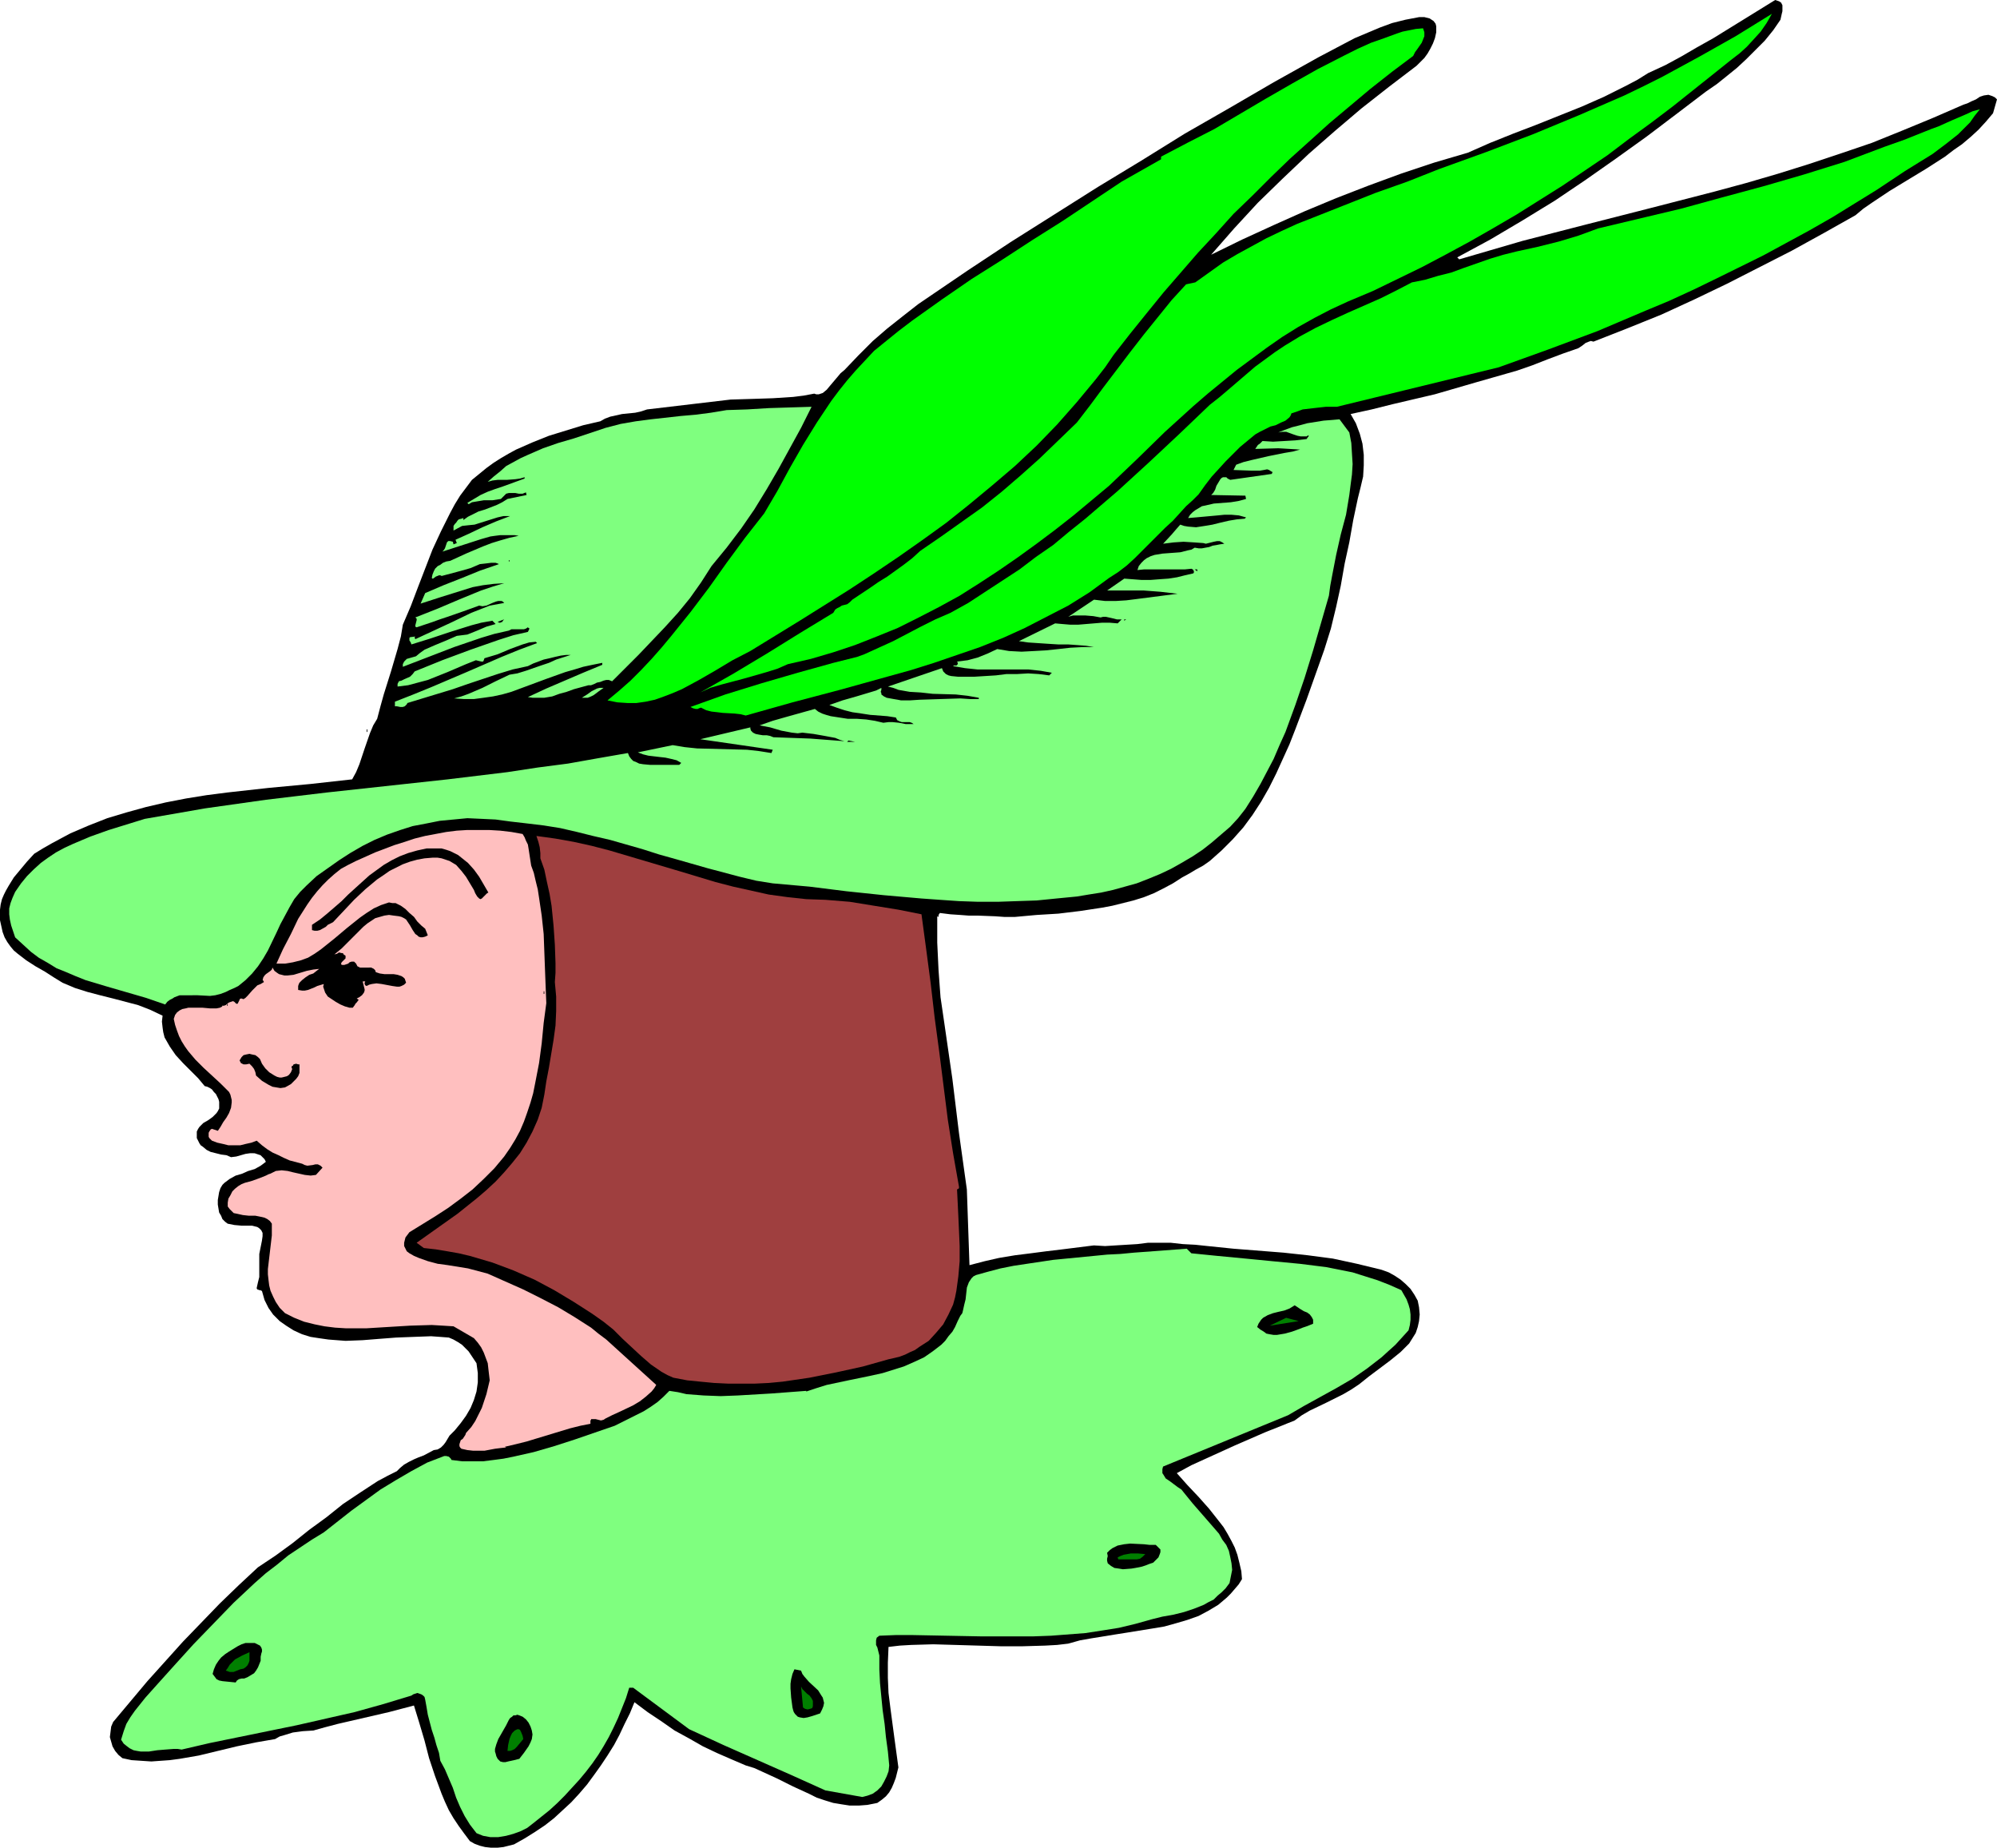 <?xml version="1.0" encoding="UTF-8" standalone="no"?>
<svg
   version="1.0"
   width="129.724mm"
   height="120mm"
   id="svg32"
   sodipodi:docname="Robin Hood 6.wmf"
   xmlns:inkscape="http://www.inkscape.org/namespaces/inkscape"
   xmlns:sodipodi="http://sodipodi.sourceforge.net/DTD/sodipodi-0.dtd"
   xmlns="http://www.w3.org/2000/svg"
   xmlns:svg="http://www.w3.org/2000/svg">
  <sodipodi:namedview
     id="namedview32"
     pagecolor="#ffffff"
     bordercolor="#000000"
     borderopacity="0.25"
     inkscape:showpageshadow="2"
     inkscape:pageopacity="0.0"
     inkscape:pagecheckerboard="0"
     inkscape:deskcolor="#d1d1d1"
     inkscape:document-units="mm" />
  <defs
     id="defs1">
    <pattern
       id="WMFhbasepattern"
       patternUnits="userSpaceOnUse"
       width="6"
       height="6"
       x="0"
       y="0" />
  </defs>
  <path
     style="fill:#000000;fill-opacity:1;fill-rule:evenodd;stroke:none"
     d="m 437.128,4.847 -1.778,2.585 -2.101,2.585 -2.262,2.262 -2.262,2.262 -2.262,2.1 -2.586,2.1 -2.424,1.939 -2.586,1.777 -7.434,5.655 -7.272,5.494 -7.434,5.332 -7.595,5.332 -7.434,5.009 -7.918,4.847 -7.918,4.686 -8.08,4.363 0.485,0.485 7.757,-2.262 7.757,-2.262 15.675,-4.039 15.837,-4.039 15.675,-4.039 7.757,-2.1 7.757,-2.262 7.757,-2.424 7.757,-2.585 7.595,-2.585 7.595,-3.07 7.434,-3.07 7.434,-3.232 0.97,-0.323 0.97,-0.485 1.131,-0.485 0.97,-0.646 0.97,-0.323 1.131,-0.162 0.485,0.162 0.485,0.162 0.646,0.323 0.485,0.485 -0.97,3.393 -1.778,2.1 -1.778,1.939 -1.939,1.777 -2.101,1.777 -2.101,1.454 -2.101,1.616 -4.525,2.908 -9.05,5.494 -4.363,2.908 -2.101,1.454 -1.939,1.616 -7.757,4.363 -7.918,4.363 -7.918,4.039 -7.918,4.039 -8.08,3.878 -8.08,3.716 -8.403,3.393 -8.242,3.232 -0.646,-0.162 -0.485,0.162 -0.808,0.323 -0.808,0.646 -0.97,0.646 -3.717,1.293 -3.878,1.454 -3.717,1.454 -3.717,1.293 -10.181,2.908 -10.019,2.908 -10.342,2.424 -5.171,1.293 -5.171,1.131 0.646,1.131 0.646,1.131 0.485,1.293 0.485,1.293 0.646,2.424 0.323,2.747 v 2.585 l -0.162,2.747 -0.646,2.747 -0.646,2.585 -1.131,5.332 -0.97,5.494 -1.131,5.17 -0.97,5.494 -1.131,5.17 -1.293,5.332 -1.616,5.17 -1.778,5.009 -2.586,7.271 -2.747,7.271 -1.454,3.716 -1.616,3.555 -1.616,3.555 -1.778,3.555 -1.939,3.393 -2.101,3.232 -2.262,3.07 -2.586,2.908 -2.747,2.747 -2.909,2.585 -1.616,1.131 -1.778,0.969 -1.616,0.969 -1.778,0.969 -2.262,1.454 -2.424,1.293 -2.262,1.131 -2.424,0.969 -2.586,0.808 -2.586,0.646 -2.586,0.646 -2.586,0.485 -5.333,0.808 -5.333,0.646 -5.333,0.323 -5.333,0.485 h -2.586 l -2.262,-0.162 -4.202,-0.162 h -2.262 l -2.101,-0.162 -2.424,-0.162 -2.586,-0.323 -0.323,0.485 v 0.162 0.323 l -0.323,-0.162 v 3.232 3.232 l 0.323,6.786 0.485,6.625 0.97,6.625 1.939,13.411 0.808,6.625 0.808,6.625 1.939,13.896 0.646,18.581 3.717,-0.969 3.555,-0.808 3.878,-0.646 3.878,-0.485 3.717,-0.485 4.04,-0.485 3.878,-0.485 3.878,-0.485 2.747,0.162 2.586,-0.162 5.333,-0.323 2.586,-0.323 h 2.747 2.909 l 2.909,0.323 3.07,0.162 3.07,0.323 6.302,0.646 12.282,0.969 5.979,0.646 6.141,0.808 5.979,1.293 5.979,1.454 1.778,0.646 1.454,0.808 1.454,0.969 1.293,1.131 1.131,1.131 0.97,1.454 0.808,1.454 0.323,1.616 0.162,1.777 -0.162,1.616 -0.323,1.454 -0.485,1.454 -0.808,1.293 -0.808,1.293 -1.131,1.131 -0.97,0.969 -2.586,2.1 -2.586,1.939 -2.586,1.939 -2.424,1.939 -1.939,1.293 -1.939,1.131 -4.202,2.1 -4.04,1.939 -1.939,1.131 -1.778,1.293 -7.272,2.908 -7.434,3.232 -7.11,3.232 -3.555,1.616 -3.555,1.939 2.586,2.908 2.747,2.908 2.586,2.908 2.424,3.07 1.131,1.454 0.97,1.616 0.97,1.777 0.808,1.616 0.646,1.777 0.485,1.939 0.485,2.1 0.162,1.939 -0.808,1.293 -0.97,1.131 -0.97,1.131 -0.97,0.969 -2.101,1.777 -2.424,1.454 -2.424,1.293 -2.747,0.969 -2.747,0.808 -2.909,0.808 -2.909,0.485 -5.979,0.969 -3.07,0.485 -5.979,0.969 -2.747,0.485 -2.909,0.808 -2.747,0.323 -2.909,0.162 -5.494,0.162 h -5.494 l -5.494,-0.162 -5.494,-0.162 -5.494,-0.162 -5.494,0.162 -2.747,0.162 -2.747,0.323 -0.162,3.878 v 3.716 l 0.162,3.716 0.485,3.878 0.97,7.271 0.97,7.109 -0.646,2.585 -0.485,1.293 -0.485,1.131 -0.646,1.131 -0.808,0.969 -0.97,0.808 -1.131,0.808 -2.424,0.485 -2.101,0.162 h -2.262 l -2.101,-0.323 -1.939,-0.323 -2.101,-0.646 -1.939,-0.646 -1.939,-0.969 -3.878,-1.777 -3.878,-1.939 -3.878,-1.777 -1.778,-0.808 -2.101,-0.646 -3.394,-1.454 -3.717,-1.616 -3.394,-1.616 -3.394,-1.939 -3.555,-1.939 -3.232,-2.262 -3.394,-2.262 -3.232,-2.424 -1.131,2.747 -1.293,2.585 -1.293,2.747 -1.293,2.424 -1.616,2.585 -1.616,2.424 -1.616,2.262 -1.778,2.424 -1.939,2.262 -1.939,2.1 -2.101,1.939 -2.101,1.939 -2.262,1.777 -2.424,1.616 -2.586,1.616 -2.586,1.454 -1.293,0.323 -1.293,0.323 -1.454,0.162 h -1.616 l -1.454,-0.162 -1.293,-0.323 -1.293,-0.485 -1.131,-0.646 -1.454,-1.939 -1.293,-1.777 -1.293,-1.939 -1.131,-1.939 -0.97,-2.1 -0.808,-1.939 -1.616,-4.363 -1.454,-4.363 -1.131,-4.363 -1.293,-4.363 -1.293,-4.201 -3.07,0.808 -3.07,0.808 -6.302,1.454 -6.302,1.454 -3.07,0.808 -2.909,0.808 -2.586,0.162 -2.424,0.323 -2.101,0.646 -1.131,0.323 -1.131,0.646 -4.686,0.808 -4.686,0.969 -4.686,1.131 -4.686,1.131 -4.686,0.808 -2.424,0.323 -2.262,0.162 -2.262,0.162 -2.424,-0.162 -2.424,-0.162 -2.262,-0.485 -0.97,-0.808 -0.808,-0.969 -0.646,-1.131 -0.323,-1.131 -0.323,-1.131 0.162,-1.293 0.162,-1.293 0.485,-1.131 4.202,-5.009 4.202,-5.009 4.363,-4.847 4.363,-4.847 4.525,-4.686 4.525,-4.686 4.686,-4.524 4.686,-4.363 4.363,-2.908 4.202,-3.07 4.04,-3.232 4.202,-3.07 4.04,-3.232 4.363,-2.908 4.202,-2.747 2.424,-1.293 2.262,-1.131 0.808,-0.808 0.97,-0.808 1.131,-0.646 1.293,-0.646 1.131,-0.485 1.293,-0.485 2.424,-1.293 0.97,-0.162 0.808,-0.485 0.646,-0.646 0.485,-0.646 0.485,-0.808 0.485,-0.808 0.646,-0.646 0.646,-0.646 1.454,-1.777 1.293,-1.777 1.131,-1.939 0.808,-1.939 0.646,-2.1 0.323,-2.262 v -2.262 l -0.323,-2.424 -0.646,-0.969 -0.646,-0.969 -0.646,-0.969 -0.808,-0.808 -0.808,-0.808 -0.97,-0.646 -1.131,-0.646 -1.131,-0.485 -2.101,-0.162 -2.262,-0.162 -4.363,0.162 -4.202,0.162 -4.202,0.323 -4.04,0.323 -4.202,0.162 -2.101,-0.162 -2.101,-0.162 -2.262,-0.323 -2.101,-0.323 -2.101,-0.646 -2.101,-0.969 -1.778,-1.131 -1.616,-1.131 -1.616,-1.616 -1.131,-1.616 -0.97,-1.939 -0.323,-1.131 -0.323,-1.131 h -0.162 l -0.162,-0.162 h -0.323 l -0.323,-0.162 h -0.162 l -0.162,-0.323 0.323,-1.454 0.323,-1.293 v -4.201 -1.454 l 0.323,-1.616 0.323,-1.616 0.162,-1.131 v -0.808 l -0.323,-0.646 -0.485,-0.485 -0.485,-0.323 -0.646,-0.162 -0.646,-0.162 h -2.586 l -1.778,-0.162 -0.808,-0.162 -0.808,-0.162 -0.646,-0.485 -0.646,-0.646 -0.323,-0.808 -0.485,-0.808 -0.162,-0.969 -0.162,-0.969 v -1.131 l 0.162,-0.969 0.162,-0.969 0.323,-0.969 0.485,-0.808 0.485,-0.485 1.293,-0.969 1.454,-0.808 1.616,-0.485 1.454,-0.646 1.616,-0.485 1.454,-0.808 1.293,-0.969 -0.323,-0.646 -0.485,-0.485 -0.485,-0.485 -0.485,-0.162 -0.97,-0.323 H 61.408 l -1.131,0.162 -1.131,0.323 -1.131,0.323 -1.293,0.162 -1.131,-0.485 -1.293,-0.162 -2.586,-0.646 -0.97,-0.485 -0.97,-0.808 -0.485,-0.323 -0.323,-0.485 -0.323,-0.646 -0.323,-0.646 v -0.969 -0.646 l 0.323,-0.646 0.323,-0.485 0.97,-0.969 1.131,-0.646 1.131,-0.808 0.97,-0.969 0.323,-0.485 0.323,-0.646 v -0.808 -0.808 l -0.162,-0.646 -0.323,-0.646 -0.323,-0.646 -0.485,-0.485 -0.485,-0.646 -0.485,-0.323 -0.646,-0.323 -0.646,-0.162 -1.616,-1.939 -1.778,-1.777 -1.939,-1.939 -1.778,-1.939 -1.454,-2.1 -0.646,-1.131 -0.646,-1.131 -0.323,-1.293 -0.162,-1.131 -0.162,-1.454 0.162,-1.454 -3.07,-1.454 -2.909,-1.131 -3.07,-0.808 -3.07,-0.808 -3.232,-0.808 -3.07,-0.808 -3.07,-0.969 -3.07,-1.293 -2.101,-1.293 -2.262,-1.454 L 8.726,237.194 6.464,235.74 4.363,234.124 3.394,233.316 2.586,232.347 1.778,231.216 1.131,230.085 0.646,228.792 0.323,227.338 0,225.884 v -1.293 -1.293 l 0.162,-1.293 0.323,-1.293 0.485,-1.131 0.485,-0.969 0.646,-1.131 1.293,-2.1 1.616,-1.939 1.616,-1.939 1.778,-1.939 2.101,-1.293 2.262,-1.293 4.525,-2.424 4.525,-1.939 4.525,-1.777 4.848,-1.454 4.686,-1.293 4.848,-1.131 5.01,-0.969 5.01,-0.808 5.01,-0.646 10.181,-1.131 10.342,-0.969 10.181,-1.131 0.97,-1.777 0.808,-1.939 1.293,-3.878 1.293,-3.716 0.808,-1.939 0.97,-1.616 0.808,-3.07 0.808,-2.908 1.778,-5.655 1.616,-5.494 0.808,-3.07 0.485,-2.908 1.939,-4.524 1.778,-4.686 3.555,-9.21 2.101,-4.524 2.262,-4.524 1.131,-2.1 1.293,-2.1 1.454,-1.939 1.454,-1.939 1.778,-1.454 1.778,-1.454 1.778,-1.293 1.778,-1.131 1.939,-1.131 1.778,-0.969 4.04,-1.777 4.04,-1.616 4.202,-1.293 4.202,-1.293 4.202,-0.969 1.131,-0.646 1.293,-0.485 1.454,-0.323 1.454,-0.323 1.616,-0.162 1.616,-0.162 1.454,-0.323 1.454,-0.485 20.523,-2.424 5.333,-0.162 5.01,-0.162 5.01,-0.323 2.586,-0.323 2.586,-0.485 0.485,0.162 h 0.646 l 0.485,-0.162 0.485,-0.162 0.97,-0.808 0.808,-0.969 1.778,-2.1 0.808,-0.969 0.97,-0.808 3.394,-3.555 3.555,-3.555 3.555,-3.07 3.878,-3.07 3.717,-2.908 4.04,-2.747 8.08,-5.494 10.504,-6.948 21.493,-13.572 10.666,-6.463 10.666,-6.625 10.989,-6.301 10.827,-6.301 10.989,-6.14 5.818,-3.07 3.07,-1.616 3.07,-1.293 3.07,-1.293 3.07,-1.131 3.232,-0.808 3.394,-0.646 h 1.293 l 1.293,0.323 0.485,0.323 0.485,0.323 0.485,0.646 0.162,0.646 v 1.454 l -0.323,1.454 -0.485,1.293 -0.646,1.293 -0.646,1.131 -0.808,1.131 -0.97,0.969 -0.97,0.969 -6.787,5.17 -6.787,5.332 -6.464,5.494 -6.464,5.655 -6.302,5.978 -6.141,5.978 -5.818,6.301 -5.656,6.463 7.595,-3.716 7.757,-3.555 7.595,-3.393 7.757,-3.232 7.918,-3.07 7.918,-2.908 8.242,-2.747 8.242,-2.424 5.494,-2.424 5.656,-2.262 5.494,-2.1 5.656,-2.262 5.656,-2.262 5.494,-2.424 5.494,-2.747 2.747,-1.454 2.586,-1.616 4.202,-1.939 3.878,-2.1 3.878,-2.262 4.04,-2.262 7.595,-4.686 L 435.835,0 l 0.485,0.162 0.485,0.162 0.485,0.323 0.323,0.646 v 0.646 0.808 l -0.162,0.646 z"
     id="path1" />
  <path
     style="fill:#00ff00;fill-opacity:1;fill-rule:evenodd;stroke:none"
     d="m 435.027,3.393 -1.293,2.262 -1.454,2.1 -1.616,1.777 -1.778,1.939 -1.778,1.616 -2.101,1.616 -4.04,3.232 -10.342,8.24 -5.333,4.039 -5.333,3.878 -5.333,4.039 -5.494,3.716 -5.494,3.716 -5.656,3.555 -5.656,3.555 -5.818,3.393 -5.656,3.232 -5.979,3.232 -5.818,3.07 -5.979,2.908 -5.979,2.908 -6.141,2.585 -4.202,1.939 -4.04,2.1 -4.04,2.262 -3.878,2.424 -3.717,2.585 -3.717,2.747 -3.717,2.747 -3.555,2.908 -3.555,2.908 -3.555,3.07 -6.949,6.301 -6.787,6.625 -6.949,6.625 -8.726,7.271 -4.525,3.555 -4.525,3.393 -4.686,3.393 -4.686,3.232 -4.686,3.07 -4.848,3.07 -5.01,2.747 -5.01,2.585 -5.171,2.585 -5.171,2.1 -5.333,2.1 -5.333,1.777 -5.494,1.616 -5.656,1.293 -2.586,1.131 -2.586,0.808 -5.656,1.616 -5.494,1.454 -2.747,0.808 -2.424,1.131 8.242,-4.686 8.08,-4.847 8.08,-5.009 8.242,-5.009 0.485,-0.808 0.485,-0.323 0.646,-0.323 0.485,-0.323 1.293,-0.323 0.646,-0.485 0.646,-0.646 4.363,-2.908 2.101,-1.454 2.101,-1.293 4.04,-2.908 2.101,-1.616 1.939,-1.777 5.171,-3.555 5.01,-3.555 5.01,-3.555 4.848,-3.878 4.686,-4.039 4.525,-4.039 4.525,-4.363 4.686,-4.524 3.232,-4.201 3.232,-4.363 6.626,-8.725 3.394,-4.363 3.394,-4.201 3.394,-4.201 3.555,-3.878 2.262,-0.485 3.394,-2.424 3.394,-2.424 3.555,-2.1 3.555,-1.939 3.555,-1.939 3.717,-1.777 3.878,-1.777 3.717,-1.454 7.757,-3.07 7.757,-3.07 7.757,-2.747 7.757,-3.07 11.635,-4.201 11.474,-4.363 11.312,-4.686 11.15,-4.847 4.686,-2.262 4.525,-2.262 9.211,-5.009 8.888,-5.009 z"
     id="path2" />
  <path
     style="fill:#00ff00;fill-opacity:1;fill-rule:evenodd;stroke:none"
     d="m 349.379,6.948 0.162,0.485 0.162,0.485 v 0.969 l -0.323,0.808 -0.323,0.808 -1.131,1.616 -0.485,0.646 -0.485,0.969 -5.171,3.878 -5.333,4.201 -5.01,4.201 -5.01,4.201 -4.848,4.363 -4.848,4.363 -4.686,4.524 -4.525,4.524 -4.686,4.524 -4.363,4.847 -4.363,4.686 -4.202,4.847 -4.202,4.847 -4.202,5.17 -4.04,5.009 -4.04,5.17 -2.101,3.07 -2.262,2.908 -4.686,5.655 -4.848,5.494 -5.01,5.17 -5.333,5.009 -5.494,4.686 -5.656,4.686 -5.656,4.524 -5.818,4.201 -5.979,4.201 -5.979,4.039 -6.141,4.039 -12.12,7.594 -12.12,7.433 -4.363,2.262 -4.04,2.424 -4.202,2.424 -4.202,2.262 -2.262,0.969 -2.101,0.808 -2.262,0.808 -2.262,0.485 -2.262,0.323 h -2.262 l -2.424,-0.162 -2.424,-0.485 2.909,-2.424 2.747,-2.424 2.586,-2.585 2.586,-2.747 2.424,-2.747 2.424,-2.908 4.686,-5.817 4.525,-5.978 4.363,-6.14 4.525,-6.14 4.686,-5.978 3.232,-5.494 3.07,-5.655 3.232,-5.655 3.394,-5.494 3.555,-5.332 1.939,-2.585 1.939,-2.424 2.101,-2.424 2.262,-2.424 2.262,-2.424 2.586,-2.1 3.394,-2.747 3.394,-2.585 7.272,-5.17 7.272,-5.009 7.434,-4.686 7.434,-4.847 7.434,-4.686 7.272,-4.847 7.272,-4.847 9.696,-5.494 v -0.646 l 6.464,-3.393 6.626,-3.393 12.605,-7.433 6.464,-3.716 6.302,-3.555 6.626,-3.393 3.232,-1.616 3.232,-1.454 3.232,-1.131 3.07,-1.131 1.454,-0.485 1.616,-0.323 1.616,-0.323 z"
     id="path3" />
  <path
     style="fill:#00ff00;fill-opacity:1;fill-rule:evenodd;stroke:none"
     d="m 486.092,26.822 -1.293,1.616 -1.131,1.616 -1.454,1.454 -1.454,1.454 -3.07,2.424 -3.232,2.424 -6.787,4.201 -3.394,2.262 -3.394,2.262 -5.494,3.393 -5.494,3.393 -5.656,3.232 -5.656,3.07 -5.656,3.07 -11.474,5.655 -5.656,2.747 -5.979,2.747 -5.818,2.424 -11.797,5.009 -12.12,4.524 -12.12,4.363 -39.754,9.695 h -2.747 l -2.909,0.323 -2.747,0.323 -1.293,0.485 -1.454,0.485 -0.162,0.485 -0.323,0.485 -0.97,0.808 -1.131,0.485 -1.293,0.646 -0.646,0.162 -0.646,0.162 -1.293,0.646 -1.293,0.646 -1.131,0.646 -3.717,3.07 -1.778,1.777 -1.778,1.777 -1.616,1.777 -1.778,1.939 -1.616,2.1 -1.616,2.262 -1.454,1.454 -1.616,1.454 -1.616,1.777 -1.616,1.777 -1.939,1.777 -1.778,1.777 -1.939,1.939 -3.717,3.716 -1.939,1.777 -2.101,1.616 -2.262,1.454 -2.424,1.777 -2.424,1.777 -5.171,3.232 -5.333,2.747 -5.333,2.747 -5.333,2.424 -5.656,2.262 -5.656,1.939 -5.656,1.939 -5.656,1.777 -5.818,1.616 -11.635,3.232 -11.635,3.07 -11.474,3.232 -1.293,-0.323 -1.454,-0.162 -2.909,-0.162 -1.293,-0.162 -1.454,-0.162 -1.293,-0.323 -1.293,-0.646 -0.485,0.162 -0.323,0.162 h -0.485 l -0.646,-0.162 -0.646,-0.323 8.565,-3.07 8.888,-2.747 8.888,-2.585 8.726,-2.424 1.939,-0.485 1.939,-0.485 1.939,-0.485 1.778,-0.646 3.555,-1.616 3.555,-1.616 6.787,-3.555 3.555,-1.777 3.717,-1.616 4.363,-2.424 4.202,-2.747 4.202,-2.747 4.202,-2.747 4.04,-3.07 4.202,-2.908 3.878,-3.232 4.04,-3.232 7.918,-6.786 7.595,-6.948 7.595,-7.109 7.434,-7.109 2.262,-1.777 2.101,-1.777 4.525,-3.878 2.262,-1.939 2.424,-1.777 2.424,-1.777 2.424,-1.616 3.717,-2.262 3.878,-2.1 4.04,-1.939 3.878,-1.777 4.04,-1.777 4.04,-1.777 3.878,-1.939 3.717,-1.939 3.232,-0.646 3.232,-0.969 3.232,-0.808 3.07,-1.131 6.464,-2.262 3.232,-0.969 3.232,-0.808 5.171,-1.131 5.171,-1.293 4.848,-1.454 4.848,-1.777 20.362,-4.847 10.019,-2.747 10.181,-2.747 10.019,-2.908 9.858,-3.07 9.858,-3.716 5.01,-1.777 4.848,-1.939 1.616,-0.646 1.778,-0.646 3.232,-1.454 3.394,-1.454 1.778,-0.808 z"
     id="path4" />
  <path
     style="fill:#7fff7f;fill-opacity:1;fill-rule:evenodd;stroke:none"
     d="m 199.253,99.854 -2.586,5.17 -2.747,5.009 -2.747,5.009 -2.909,5.009 -3.07,5.009 -3.232,4.686 -3.555,4.686 -3.717,4.524 -2.586,4.039 -2.747,3.878 -2.909,3.555 -3.232,3.555 -3.232,3.393 -3.232,3.393 -3.232,3.232 -3.232,3.232 -0.808,-0.323 h -0.646 l -0.646,0.162 -0.808,0.323 -0.808,0.162 -0.646,0.323 -0.808,0.323 h -0.646 l -1.778,0.485 -1.778,0.485 -1.778,0.646 -1.778,0.485 -1.778,0.646 -1.939,0.323 h -1.939 -0.97 l -1.131,-0.162 4.525,-2.1 4.525,-1.939 4.525,-1.939 4.686,-1.939 v -0.485 l -2.424,0.485 -2.262,0.485 -2.101,0.646 -2.262,0.646 -4.525,1.616 -4.363,1.616 -4.363,1.616 -2.262,0.646 -2.262,0.485 -2.262,0.323 -2.424,0.323 h -2.424 l -2.424,-0.162 1.778,-0.485 1.778,-0.646 3.394,-1.454 1.616,-0.808 1.616,-0.808 3.394,-1.616 1.939,-0.323 2.101,-0.646 3.717,-1.293 1.939,-0.646 1.778,-0.808 3.555,-1.131 h -1.131 l -1.293,0.162 -1.454,0.323 -1.293,0.323 -1.454,0.323 -1.293,0.485 -1.293,0.485 -1.293,0.646 -3.717,0.808 -3.717,1.131 -7.272,2.424 -3.717,1.293 -3.717,1.131 -3.717,1.131 -3.717,1.131 -0.162,0.323 -0.323,0.323 -0.162,0.162 -0.485,0.162 h -0.646 l -0.808,-0.162 h -0.485 v -1.293 0.162 l 4.525,-1.777 4.363,-1.777 8.726,-3.716 8.565,-3.716 4.363,-1.777 4.363,-1.616 -0.323,-0.323 -1.616,0.162 -1.616,0.485 -3.07,1.131 -3.07,1.293 -1.616,0.485 -1.616,0.485 -0.162,0.485 -0.162,0.323 h -0.323 -0.162 l -0.646,-0.162 -0.646,-0.162 -2.424,0.969 -2.262,0.969 -2.262,0.969 -2.424,0.969 -2.424,0.969 -2.424,0.646 -2.424,0.646 -2.586,0.323 v -0.485 -0.162 l 0.323,-0.646 0.646,-0.162 0.646,-0.323 1.454,-0.646 0.646,-0.646 0.485,-0.646 6.787,-2.747 6.949,-2.585 6.949,-2.424 3.555,-1.131 3.555,-0.808 0.162,-0.323 0.162,-0.323 v -0.323 h -0.162 l -0.162,-0.162 -0.485,0.323 -0.485,0.162 h -1.131 -1.454 -0.485 l -0.646,0.323 -3.555,0.808 -3.232,0.969 -6.626,2.262 -6.302,2.424 -6.302,2.424 v -0.646 l 0.323,-0.646 0.323,-0.323 0.323,-0.323 1.131,-0.323 1.131,-0.323 0.97,-0.808 1.131,-0.808 2.586,-1.131 2.747,-1.131 2.586,-1.131 1.293,-0.162 1.293,-0.162 2.424,-0.969 2.262,-0.969 2.262,-0.646 -0.808,-0.808 -2.747,0.485 -2.424,0.646 -5.171,1.616 -4.848,1.616 -4.686,1.454 -0.162,-0.485 -0.323,-0.485 v -0.323 -0.323 l 0.162,-0.162 1.293,-0.162 -0.162,0.162 v 0.162 0 l 0.162,0.323 4.525,-2.1 4.525,-2.1 4.686,-2.262 4.525,-1.777 3.555,-0.646 -0.323,-0.323 -0.323,-0.162 h -0.808 l -0.646,0.162 -0.808,0.323 -1.454,0.646 -0.97,0.162 -0.808,-0.162 -4.04,1.454 -3.717,1.293 -1.939,0.646 -1.778,0.646 -3.878,1.293 -0.323,-0.162 v -0.323 l 0.162,-0.646 0.162,-0.646 v -0.323 l -0.323,-0.323 5.333,-2.1 5.333,-2.262 5.494,-2.262 2.909,-0.969 2.747,-0.808 -2.586,0.162 -2.586,0.323 -2.586,0.485 -2.586,0.808 -5.171,1.616 -5.01,1.616 1.131,-2.585 4.525,-1.939 4.525,-1.777 4.363,-1.777 4.686,-1.616 -0.323,-0.162 -0.485,-0.162 h -1.131 l -1.293,0.162 -1.454,0.162 -2.262,0.969 -2.262,0.646 -2.424,0.646 -2.424,0.646 -0.323,-0.162 h -0.323 l -0.808,0.323 -0.646,0.485 h -0.162 l -0.162,-0.162 0.162,-0.808 0.323,-0.808 0.323,-0.646 0.646,-0.646 0.646,-0.323 0.646,-0.485 0.808,-0.323 0.97,-0.162 3.878,-1.777 4.202,-1.777 2.101,-0.808 2.101,-0.646 2.262,-0.646 2.262,-0.485 -0.97,-0.162 h -1.131 -2.424 l -1.293,0.162 -1.131,0.162 -1.131,0.323 -1.131,0.323 -9.534,3.07 0.323,-0.323 0.323,-0.485 0.162,-0.485 0.162,-0.485 0.162,-0.485 0.323,-0.323 h 0.485 l 0.646,0.162 0.162,0.646 0.808,-0.323 -0.323,-0.808 3.232,-1.454 3.394,-1.616 3.394,-1.454 3.394,-1.293 h -1.616 l -1.454,0.323 -5.656,1.777 -1.616,0.162 -1.454,0.162 -2.101,1.131 v -0.485 -0.646 l 0.323,-0.485 0.323,-0.323 0.323,-0.485 0.323,-0.323 0.646,-0.162 0.485,-0.162 v 0.485 l 1.131,-0.808 1.293,-0.646 1.293,-0.646 1.616,-0.485 2.909,-1.131 1.293,-0.646 1.293,-0.808 4.686,-0.969 -0.162,-0.646 -0.808,0.323 h -0.97 l -0.808,-0.162 h -1.616 l -0.646,0.162 -0.646,0.646 -0.323,0.323 -0.323,0.323 -2.101,0.323 h -2.101 l -1.939,0.323 -0.97,0.162 -0.808,0.485 -0.323,-0.323 1.616,-0.969 1.616,-0.969 1.778,-0.808 1.778,-0.646 0.97,-0.323 0.97,-0.323 3.555,-1.293 1.778,-0.646 v -0.323 l -1.131,0.323 -1.131,0.162 -2.101,0.162 h -2.262 l -1.293,0.162 -1.131,0.323 1.454,-1.293 1.616,-1.293 1.454,-1.293 1.778,-0.969 1.778,-0.969 1.778,-0.808 3.717,-1.616 3.717,-1.293 3.878,-1.131 3.878,-1.293 3.878,-1.293 3.717,-0.969 3.717,-0.646 3.717,-0.485 7.272,-0.808 3.717,-0.323 3.717,-0.485 3.878,-0.646 5.01,-0.162 5.333,-0.323 5.171,-0.162 z"
     id="path5" />
  <path
     style="fill:#7fff7f;fill-opacity:1;fill-rule:evenodd;stroke:none"
     d="m 331.28,106.156 0.485,2.585 0.162,2.585 0.162,2.585 -0.162,2.585 -0.323,2.424 -0.323,2.585 -0.808,4.847 -1.293,4.847 -1.131,5.009 -0.97,5.009 -0.485,2.585 -0.323,2.424 -3.878,13.411 -2.101,6.786 -2.262,6.625 -2.424,6.625 -1.454,3.232 -1.454,3.393 -1.616,3.07 -1.616,3.07 -1.778,3.07 -1.939,3.07 -1.778,2.262 -1.939,2.1 -2.262,1.939 -2.262,1.939 -2.262,1.777 -2.424,1.616 -2.747,1.616 -2.586,1.454 -2.747,1.293 -2.747,1.131 -2.909,1.131 -2.909,0.808 -2.909,0.808 -2.909,0.646 -3.07,0.485 -2.909,0.485 -5.01,0.485 -4.848,0.485 -4.848,0.162 -4.686,0.162 h -4.848 l -4.686,-0.162 -4.686,-0.323 -4.525,-0.323 -9.211,-0.808 -9.211,-0.969 -9.05,-1.131 -9.05,-0.808 -4.04,-0.646 -4.04,-0.969 -7.918,-2.1 -7.918,-2.262 -4.04,-1.131 -4.04,-1.293 -7.918,-2.262 -4.202,-0.969 -3.878,-0.969 -4.202,-0.969 -4.04,-0.646 -4.04,-0.485 -4.202,-0.485 -3.555,-0.485 -3.394,-0.162 -3.555,-0.162 -3.394,0.323 -3.394,0.323 -3.232,0.646 -3.394,0.646 -3.07,0.969 -3.232,1.131 -3.07,1.293 -2.909,1.454 -3.07,1.777 -2.747,1.777 -2.747,1.939 -2.747,1.939 -2.424,2.262 -1.616,1.616 -1.454,1.777 -1.131,1.939 -1.131,2.1 -1.131,2.1 -0.97,2.1 -2.101,4.363 -1.131,1.939 -1.293,1.939 -1.454,1.777 -1.616,1.616 -1.778,1.454 -0.97,0.485 -1.131,0.485 -0.97,0.485 -1.293,0.485 -1.293,0.323 -1.293,0.162 -3.07,-0.162 H 47.026 45.571 44.117 l -1.293,0.485 -0.485,0.323 -0.646,0.323 -0.646,0.485 -0.485,0.646 -4.686,-1.616 -5.01,-1.454 -5.01,-1.454 -4.848,-1.454 -2.424,-0.969 -2.262,-0.969 -2.424,-0.969 -2.101,-1.293 -2.262,-1.293 -1.939,-1.454 -1.939,-1.777 -1.939,-1.777 -0.485,-1.454 -0.485,-1.454 -0.323,-1.454 -0.162,-1.293 v -1.454 l 0.323,-1.293 0.485,-1.293 0.646,-1.454 1.454,-2.1 1.454,-1.777 1.616,-1.616 1.778,-1.616 1.778,-1.293 1.939,-1.293 2.101,-1.131 2.101,-0.969 4.202,-1.777 4.525,-1.616 8.888,-2.747 7.434,-1.293 7.434,-1.293 14.867,-2.1 14.867,-1.777 14.867,-1.616 14.867,-1.616 14.706,-1.777 7.434,-1.131 7.434,-0.969 7.272,-1.293 7.434,-1.293 0.323,0.808 0.485,0.646 0.485,0.485 0.808,0.323 0.646,0.323 0.97,0.162 1.778,0.162 h 3.717 1.778 1.616 l 0.485,-0.485 -1.131,-0.646 -1.293,-0.323 -1.454,-0.323 -1.454,-0.162 -2.747,-0.323 -1.293,-0.323 -1.293,-0.485 8.565,-1.777 2.909,0.485 3.07,0.323 12.282,0.323 2.909,0.323 3.07,0.485 0.323,-0.808 -17.776,-2.585 12.282,-2.908 v 0.323 l 0.162,0.485 0.485,0.485 0.646,0.323 0.808,0.162 0.97,0.162 h 0.97 l 0.808,0.162 0.808,0.323 4.525,0.162 4.525,0.162 4.202,0.323 4.202,0.323 -1.131,-0.323 -1.131,-0.485 -2.586,-0.485 -2.747,-0.485 -2.747,-0.323 -1.131,0.162 -1.454,-0.162 -2.586,-0.485 -2.747,-0.808 -2.586,-0.485 3.232,-1.131 3.394,-0.969 6.949,-1.939 0.808,0.646 0.97,0.485 0.97,0.323 1.131,0.323 2.101,0.323 2.101,0.323 h 2.262 l 2.262,0.162 2.101,0.323 2.101,0.485 1.293,-0.162 h 0.97 l 1.616,0.162 1.616,0.323 h 0.808 1.131 l -0.485,-0.323 -0.485,-0.162 h -0.646 -0.646 -0.646 l -0.485,-0.162 -0.646,-0.323 -0.323,-0.646 -2.101,-0.323 -2.101,-0.162 -2.101,-0.162 -2.101,-0.323 -2.262,-0.323 -1.939,-0.485 -1.939,-0.646 -1.778,-0.646 3.232,-1.131 3.394,-0.969 3.232,-0.969 1.616,-0.485 1.293,-0.646 v 0.485 l -0.162,0.485 0.162,0.323 v 0.323 l 0.646,0.485 0.646,0.323 1.778,0.323 0.97,0.162 0.808,0.162 h 2.101 l 2.424,-0.162 5.01,-0.162 5.01,-0.162 2.424,0.162 h 2.101 v -0.323 l -2.747,-0.485 -2.909,-0.323 -5.656,-0.162 -2.909,-0.323 -2.747,-0.162 -2.747,-0.485 -1.293,-0.485 -1.293,-0.323 13.251,-4.524 0.323,0.808 0.646,0.646 0.646,0.323 0.646,0.162 1.616,0.162 h 1.616 2.586 l 2.586,-0.162 2.586,-0.162 2.586,-0.323 h 2.586 l 2.747,-0.162 2.586,0.162 2.586,0.323 0.646,-0.646 -2.747,-0.485 -3.07,-0.323 h -3.07 -3.07 -6.302 l -3.07,-0.323 -2.909,-0.485 0.162,-0.162 h 0.162 0.323 0.162 l 0.162,-0.162 0.162,-0.162 v -0.323 l -0.162,-0.323 2.586,-0.323 2.424,-0.646 2.424,-0.969 2.424,-1.131 2.909,0.485 3.07,0.162 3.07,-0.162 2.909,-0.162 3.07,-0.323 2.909,-0.323 3.07,-0.162 h 2.747 l -1.939,-0.323 -2.101,-0.162 -2.262,-0.162 h -2.424 l -2.586,-0.162 -2.424,-0.162 -2.424,-0.162 -2.262,-0.323 8.888,-4.363 1.778,0.162 1.939,0.162 h 1.939 l 1.939,-0.162 3.878,-0.323 h 1.939 l 1.939,0.162 0.97,-0.969 h -0.646 -0.485 l -1.293,-0.323 -1.454,-0.323 h -0.646 l -0.646,0.162 -1.778,-0.323 -1.939,-0.162 h -2.101 -0.97 l -1.131,0.323 v 0 l 6.302,-4.201 2.747,0.323 h 2.586 l 2.586,-0.162 2.586,-0.323 5.01,-0.646 5.01,-0.646 -4.202,-0.485 -4.202,-0.323 h -4.363 -4.525 l 4.202,-2.908 4.202,0.323 h 2.262 l 2.101,-0.162 2.262,-0.162 2.101,-0.323 1.939,-0.485 2.101,-0.485 0.162,-0.323 -0.162,-0.485 -0.162,-0.162 -0.323,-0.162 -1.616,0.162 h -1.616 -3.232 -3.394 -1.778 l -1.616,0.162 0.323,-0.969 0.646,-0.808 0.646,-0.646 0.646,-0.485 0.97,-0.485 0.97,-0.323 1.939,-0.323 4.363,-0.323 1.939,-0.485 0.808,-0.162 0.808,-0.485 0.97,0.162 h 0.808 l 1.778,-0.323 0.808,-0.323 0.97,-0.162 0.808,-0.162 1.131,-0.162 -0.485,-0.323 -0.646,-0.323 h -0.646 l -0.808,0.162 -1.293,0.323 -0.646,0.162 -0.646,-0.162 -2.262,-0.162 -2.586,-0.162 -2.424,0.162 -2.586,0.323 2.101,-2.262 0.97,-1.131 1.131,-1.293 0.97,0.323 0.97,0.162 1.939,0.162 2.101,-0.323 1.939,-0.323 1.939,-0.485 2.101,-0.485 1.939,-0.323 1.939,-0.162 0.323,-0.323 -1.778,-0.485 -1.778,-0.162 h -1.778 l -1.616,0.162 -3.555,0.323 -1.778,0.162 -1.939,0.162 0.485,-0.808 0.646,-0.646 0.646,-0.485 0.808,-0.485 0.808,-0.485 0.808,-0.162 2.101,-0.485 4.202,-0.323 1.939,-0.323 1.778,-0.485 -0.162,-0.808 -8.403,-0.162 0.485,-0.485 0.485,-0.808 0.323,-0.969 0.485,-0.808 0.485,-0.808 0.323,-0.323 0.323,-0.162 h 0.323 0.485 l 0.323,0.323 0.646,0.323 10.181,-1.454 0.162,-0.323 v -0.162 l -0.323,-0.162 -0.485,-0.323 -0.485,-0.162 -0.808,0.162 -0.97,0.162 h -2.101 l -4.363,-0.162 0.646,-1.293 1.778,-0.646 1.939,-0.485 4.202,-0.969 4.04,-0.808 1.939,-0.323 1.778,-0.485 -2.586,-0.162 -2.747,-0.162 -5.656,0.162 0.323,-0.485 0.323,-0.485 0.485,-0.323 0.646,-0.646 2.586,0.162 2.747,-0.162 2.747,-0.162 2.747,-0.323 0.323,-0.485 0.162,-0.162 v -0.323 l -0.485,0.323 h -0.485 -0.97 l -0.808,-0.162 -0.97,-0.323 -1.778,-0.646 h -0.97 l -0.97,0.162 1.616,-0.646 1.778,-0.646 1.939,-0.485 1.778,-0.485 4.04,-0.646 2.101,-0.162 1.778,-0.162 z"
     id="path6" />
  <path
     style="fill:#000000;fill-opacity:1;fill-rule:evenodd;stroke:none"
     d="m 319.644,109.872 v 0 0.323 0 z"
     id="path7" />
  <path
     style="fill:#000000;fill-opacity:1;fill-rule:evenodd;stroke:none"
     d="m 124.917,137.501 h 0.162 v 0.323 h -0.162 z"
     id="path8" />
  <path
     style="fill:#000000;fill-opacity:1;fill-rule:evenodd;stroke:none"
     d="m 293.95,140.248 -0.646,-0.485 h 0.646 z"
     id="path9" />
  <path
     style="fill:#000000;fill-opacity:1;fill-rule:evenodd;stroke:none"
     d="m 123.785,152.043 -0.323,0.323 -0.162,0.323 h -0.162 l -0.323,0.162 h -0.162 l -0.485,-0.162 0.323,-0.162 0.808,-0.323 z"
     id="path10" />
  <path
     style="fill:#000000;fill-opacity:1;fill-rule:evenodd;stroke:none"
     d="m 276.012,152.366 v -0.323 h 0.485 z"
     id="path11" />
  <path
     style="fill:#7fff7f;fill-opacity:1;fill-rule:evenodd;stroke:none"
     d="m 148.187,168.847 -1.131,0.808 -1.293,0.969 -0.646,0.323 -0.808,0.323 h -0.808 -0.646 l 1.293,-0.808 1.131,-0.808 1.293,-0.646 0.646,-0.162 z"
     id="path12" />
  <path
     style="fill:#000000;fill-opacity:1;fill-rule:evenodd;stroke:none"
     d="m 90.011,179.026 h 0.162 v 0.646 h -0.162 z"
     id="path13" />
  <path
     style="fill:#000000;fill-opacity:1;fill-rule:evenodd;stroke:none"
     d="m 207.979,182.096 0.323,-0.323 1.616,0.323 z"
     id="path14" />
  <path
     style="fill:#ffbfbf;fill-opacity:1;fill-rule:evenodd;stroke:none"
     d="m 128.31,204.717 0.485,0.808 0.323,0.808 0.485,0.969 0.162,0.969 0.323,2.1 0.323,2.1 0.646,1.777 0.485,2.1 0.485,1.939 0.323,2.1 0.646,4.363 0.485,4.524 0.162,4.363 0.162,4.363 0.162,4.201 0.162,4.039 -0.646,4.847 -0.485,5.009 -0.646,4.847 -0.97,5.009 -0.485,2.424 -0.646,2.262 -0.808,2.424 -0.808,2.262 -0.97,2.262 -1.131,2.1 -1.293,2.1 -1.454,2.1 -2.424,2.908 -2.586,2.585 -2.747,2.585 -2.909,2.262 -3.07,2.262 -3.232,2.1 -6.302,3.878 -0.485,0.646 -0.485,0.646 -0.162,0.646 -0.162,0.646 v 0.808 l 0.323,0.646 0.323,0.646 0.646,0.485 1.131,0.646 1.131,0.485 2.262,0.808 2.424,0.646 2.424,0.323 5.01,0.808 2.424,0.646 2.424,0.646 8.726,3.878 4.202,2.1 4.363,2.262 4.04,2.424 4.04,2.585 1.778,1.454 1.939,1.454 1.778,1.616 1.778,1.616 8.726,7.917 -0.485,0.808 -0.646,0.808 -1.454,1.293 -1.454,1.131 -1.616,0.969 -3.394,1.616 -1.778,0.808 -1.616,0.808 -0.485,0.323 -0.646,0.162 -0.646,-0.162 -0.646,-0.162 h -0.646 -0.485 v 0.162 l -0.162,0.162 v 0.323 0.485 l -2.424,0.485 -2.586,0.646 -5.333,1.616 -5.333,1.616 -2.586,0.646 -2.747,0.646 0.323,0.162 -1.454,0.162 -1.293,0.162 -2.586,0.485 h -1.293 -1.454 l -1.454,-0.162 -1.454,-0.323 -0.323,-0.323 -0.162,-0.323 v -0.485 l 0.162,-0.485 0.162,-0.485 0.485,-0.323 0.646,-0.969 0.162,-0.485 1.293,-1.454 0.97,-1.454 0.808,-1.616 0.808,-1.616 1.131,-3.393 0.808,-3.393 -0.323,-2.747 -0.162,-1.454 -0.485,-1.293 -0.485,-1.293 -0.646,-1.293 -0.808,-1.131 -0.97,-1.131 -5.01,-2.908 -2.586,-0.162 -2.747,-0.162 -5.333,0.162 -5.333,0.323 -5.333,0.323 h -2.586 -2.586 l -2.586,-0.162 -2.586,-0.323 -2.424,-0.485 -2.586,-0.646 -2.424,-0.969 -2.262,-1.131 -1.293,-1.293 -0.97,-1.454 -0.646,-1.293 -0.646,-1.454 -0.323,-1.293 -0.162,-1.293 -0.162,-1.454 v -1.293 l 0.323,-2.747 0.323,-2.747 0.323,-2.747 v -2.908 l -0.485,-0.646 -0.646,-0.485 -0.646,-0.323 -0.646,-0.162 -1.616,-0.323 h -1.616 l -1.454,-0.162 -1.454,-0.323 -0.808,-0.162 -0.485,-0.485 -0.485,-0.485 -0.485,-0.646 v -0.969 l 0.162,-0.969 0.485,-0.808 0.485,-0.969 0.646,-0.646 0.808,-0.646 0.808,-0.485 0.808,-0.323 1.778,-0.485 1.778,-0.646 1.616,-0.646 0.646,-0.323 0.485,-0.162 0.646,-0.323 0.646,-0.323 1.454,-0.162 1.454,0.162 1.293,0.323 2.909,0.646 1.454,0.162 1.293,-0.162 1.616,-1.777 -0.485,-0.485 -0.646,-0.323 h -0.646 l -0.646,0.162 -1.293,0.162 -0.646,-0.162 -0.646,-0.323 -3.07,-0.808 -1.454,-0.646 -1.293,-0.646 -1.454,-0.646 -1.293,-0.808 -1.293,-0.969 -1.293,-1.131 -1.293,0.485 -1.454,0.323 -1.293,0.323 h -1.454 -1.454 l -1.293,-0.323 -1.454,-0.323 -1.293,-0.485 -0.323,-0.323 -0.323,-0.323 -0.162,-0.323 v -0.485 -0.485 l 0.162,-0.323 0.323,-0.485 0.323,-0.162 1.454,0.485 0.646,-0.969 0.646,-1.131 0.808,-1.131 0.646,-1.131 0.485,-1.293 0.162,-1.293 v -0.646 l -0.162,-0.646 -0.162,-0.646 -0.323,-0.646 -2.101,-2.1 -2.101,-1.939 -2.101,-1.939 -1.939,-1.939 -1.778,-2.1 -0.808,-1.131 -0.808,-1.293 -0.646,-1.293 -0.485,-1.293 -0.485,-1.454 -0.323,-1.454 0.323,-0.969 0.485,-0.646 0.646,-0.485 0.646,-0.323 0.808,-0.162 0.646,-0.162 h 1.778 1.778 l 1.778,0.162 h 1.616 l 0.808,-0.162 0.646,-0.323 -0.162,-0.162 h 0.485 l 0.485,-0.162 0.323,-0.323 0.485,-0.323 0.485,-0.162 0.485,-0.162 0.323,0.162 0.485,0.485 h 0.323 l 0.162,-0.323 0.323,-0.646 v -0.162 l 0.323,-0.162 h 0.162 l 0.485,0.162 0.485,-0.323 0.485,-0.485 1.131,-1.293 1.293,-1.293 0.808,-0.323 0.808,-0.485 -0.162,-0.323 -0.162,-0.162 0.162,-0.646 0.323,-0.485 0.323,-0.323 1.131,-0.808 0.323,-0.323 0.162,-0.485 0.485,0.808 0.646,0.485 0.485,0.323 0.646,0.162 0.646,0.162 h 0.808 l 1.454,-0.162 1.616,-0.485 1.616,-0.485 1.616,-0.323 1.454,-0.162 -0.646,0.485 -0.808,0.646 -0.97,0.323 -0.97,0.646 -0.808,0.646 -0.646,0.646 -0.162,0.323 -0.162,0.485 v 0.485 0.485 l 0.97,0.162 h 0.646 l 0.808,-0.162 0.808,-0.323 0.808,-0.323 0.646,-0.323 1.616,-0.485 -0.162,0.646 0.162,0.485 0.323,0.969 0.646,0.969 0.97,0.646 0.97,0.646 1.131,0.646 1.131,0.485 1.131,0.323 h 0.485 0.323 l 0.485,-0.646 0.162,-0.323 0.323,-0.323 0.485,-0.646 -0.485,-0.323 0.646,-0.323 0.646,-0.485 0.485,-0.646 0.162,-0.485 v -0.323 l -0.485,-1.939 h 0.646 l -0.162,0.323 v 0.323 l 0.162,0.323 0.323,0.162 0.646,-0.323 0.646,-0.162 1.131,-0.162 1.293,0.162 2.586,0.485 1.131,0.162 h 0.646 l 0.485,-0.162 0.646,-0.323 0.485,-0.485 -0.162,-0.485 -0.162,-0.485 -0.323,-0.323 -0.485,-0.323 -0.97,-0.323 -0.97,-0.162 h -2.262 l -1.131,-0.162 -0.97,-0.323 -0.162,-0.485 -0.323,-0.323 -0.646,-0.323 H 90.334 89.041 88.395 l -0.646,-0.323 -0.162,-0.323 -0.162,-0.323 -0.485,-0.485 h -0.646 l -0.485,0.162 -0.323,0.323 -0.97,0.323 h -0.485 l -0.323,-0.162 0.162,-0.485 0.162,-0.162 0.646,-0.646 0.162,-0.162 v -0.323 -0.323 l -0.485,-0.323 -0.162,-0.323 h -0.323 l -0.646,-0.162 -0.485,0.323 -0.646,0.162 1.778,-1.454 1.778,-1.777 1.778,-1.777 1.778,-1.777 0.97,-0.808 0.97,-0.646 0.97,-0.646 1.131,-0.323 1.131,-0.323 1.131,-0.162 1.131,0.162 1.293,0.162 0.646,0.162 0.646,0.323 0.485,0.323 0.323,0.485 0.646,0.969 0.646,1.131 0.646,0.969 0.485,0.323 0.323,0.323 0.485,0.162 h 0.485 l 0.646,-0.162 0.646,-0.323 -0.646,-1.616 -0.97,-0.808 -0.97,-0.969 -0.808,-1.131 -1.131,-0.969 -0.97,-0.969 -1.131,-0.808 -1.293,-0.646 h -0.808 l -0.808,-0.162 -1.939,0.646 -1.778,0.808 -1.778,1.131 -1.616,1.131 -3.232,2.585 -3.07,2.585 -3.232,2.585 -1.616,1.131 -1.616,0.969 -1.778,0.646 -1.939,0.485 -1.939,0.323 h -2.101 l 1.616,-3.555 1.939,-3.716 1.778,-3.716 2.262,-3.555 1.131,-1.616 1.293,-1.616 1.293,-1.454 1.454,-1.454 1.454,-1.293 1.616,-1.293 1.778,-0.969 1.939,-0.969 4.686,-2.1 4.686,-1.777 2.586,-0.808 2.424,-0.808 2.586,-0.646 2.586,-0.485 2.586,-0.485 2.586,-0.323 2.586,-0.162 h 2.747 2.586 l 2.747,0.162 2.747,0.323 z"
     id="path15" />
  <path
     style="fill:#9f3f3f;fill-opacity:1;fill-rule:evenodd;stroke:none"
     d="m 202.646,220.875 5.979,0.485 5.979,0.969 5.979,0.969 5.656,1.131 1.131,8.402 1.131,8.564 0.97,8.402 1.131,8.402 2.101,16.642 1.293,8.24 1.454,8.24 v 0.323 l -0.162,0.162 v 0 0 l -0.323,0.162 0.162,3.232 0.162,3.393 0.162,3.555 0.162,3.716 v 3.716 l -0.323,3.716 -0.485,3.555 -0.323,1.616 -0.485,1.777 -1.131,2.424 -1.293,2.424 -1.778,2.1 -1.778,1.939 -2.262,1.454 -1.131,0.808 -1.131,0.485 -1.293,0.646 -1.293,0.485 -1.293,0.323 -1.454,0.323 -6.302,1.777 -6.626,1.454 -6.464,1.293 -6.626,0.969 -3.394,0.323 -3.394,0.162 h -3.232 -3.394 l -3.394,-0.162 -3.394,-0.323 -3.232,-0.323 -3.394,-0.646 -1.454,-0.646 -1.454,-0.808 -2.586,-1.777 -2.424,-2.1 -2.262,-2.1 -2.262,-2.1 -2.262,-2.262 -2.424,-1.939 -2.747,-1.939 -4.525,-2.908 -4.848,-2.908 -4.848,-2.585 -5.171,-2.262 -2.586,-0.969 -2.586,-0.969 -2.747,-0.808 -2.747,-0.808 -2.747,-0.646 -2.747,-0.485 -2.909,-0.485 -2.909,-0.323 -1.778,-1.293 5.01,-3.555 5.01,-3.555 4.848,-3.878 2.262,-1.939 2.262,-2.1 2.101,-2.262 1.939,-2.262 1.939,-2.424 1.616,-2.585 1.454,-2.747 1.293,-2.908 0.97,-2.908 0.646,-3.232 0.485,-3.232 0.646,-3.393 1.131,-6.786 0.485,-3.555 0.162,-3.555 v -3.555 l -0.323,-3.555 0.162,-2.262 v -2.424 l -0.162,-4.524 -0.323,-4.686 -0.485,-4.847 -0.485,-2.908 -0.646,-2.908 -0.646,-3.07 -0.97,-2.747 v -1.293 l -0.162,-1.454 -0.323,-1.293 -0.485,-1.454 4.686,0.646 4.525,0.808 4.363,0.969 4.363,1.131 8.726,2.585 8.726,2.585 8.565,2.585 4.363,1.131 4.363,0.969 4.363,0.969 4.686,0.646 4.525,0.485 z"
     id="path16" />
  <path
     style="fill:#000000;fill-opacity:1;fill-rule:evenodd;stroke:none"
     d="m 119.907,219.097 -0.323,0.162 -0.323,0.323 -0.646,0.646 -0.323,0.323 -0.323,0.162 -0.323,-0.162 -0.485,-0.485 -0.485,-0.808 -0.323,-0.808 -0.97,-1.616 -0.97,-1.616 -1.131,-1.454 -1.293,-1.454 -0.808,-0.485 -0.808,-0.485 -0.97,-0.323 -0.97,-0.323 -0.97,-0.162 h -1.293 l -1.939,0.162 -1.778,0.323 -1.778,0.485 -1.778,0.646 -1.616,0.808 -1.616,0.808 -1.616,1.131 -1.454,0.969 -2.909,2.424 -2.747,2.585 -5.171,5.494 -0.646,0.323 -0.646,0.323 -0.485,0.485 -1.454,0.808 -0.646,0.162 h -0.646 l -0.646,-0.162 v -1.293 0 l 1.939,-1.293 1.778,-1.454 3.555,-3.07 1.616,-1.616 1.778,-1.616 3.394,-3.07 1.778,-1.293 1.778,-1.293 1.939,-1.131 1.939,-0.969 2.101,-0.808 2.262,-0.646 2.262,-0.485 h 2.586 1.131 l 1.131,0.323 0.97,0.323 0.97,0.485 0.97,0.485 0.808,0.646 1.616,1.293 1.454,1.616 1.293,1.777 1.131,1.939 z"
     id="path17" />
  <path
     style="fill:#000000;fill-opacity:1;fill-rule:evenodd;stroke:none"
     d="m 3.07,237.517 0.97,0.323 z"
     id="path18" />
  <path
     style="fill:#000000;fill-opacity:1;fill-rule:evenodd;stroke:none"
     d="m 133.481,243.334 h 0.162 v 0.646 h -0.162 z"
     id="path19" />
  <path
     style="fill:#000000;fill-opacity:1;fill-rule:evenodd;stroke:none"
     d="m 55.752,246.404 h 0.162 v 0.485 h -0.162 z"
     id="path20" />
  <path
     style="fill:#000000;fill-opacity:1;fill-rule:evenodd;stroke:none"
     d="m 71.75,262.4 -0.162,-0.323 v -0.323 l 0.323,-0.162 0.162,-0.323 0.646,-0.162 0.485,0.162 h 0.323 v 1.131 0.969 l -0.323,0.808 -0.485,0.646 -0.646,0.646 -0.646,0.646 -1.454,0.808 -1.131,0.162 -0.97,-0.162 -0.97,-0.162 -0.97,-0.485 -0.808,-0.485 -0.808,-0.485 -1.454,-1.293 -0.162,-0.808 -0.323,-0.808 -0.485,-0.646 -0.646,-0.646 -0.808,0.162 h -0.646 l -0.323,-0.162 -0.323,-0.162 -0.162,-0.323 -0.162,-0.323 0.485,-0.808 0.485,-0.485 0.646,-0.162 0.808,-0.162 0.646,0.162 0.808,0.162 0.646,0.485 0.485,0.485 0.485,1.131 0.808,1.131 0.97,0.969 1.293,0.808 0.646,0.323 0.646,0.162 h 0.485 l 0.646,-0.162 0.646,-0.162 0.485,-0.323 0.485,-0.646 z"
     id="path21" />
  <path
     style="fill:#7fff7f;fill-opacity:1;fill-rule:evenodd;stroke:none"
     d="m 292.496,307.641 6.464,0.646 6.787,0.646 6.626,0.646 6.787,0.646 6.464,0.808 3.232,0.646 3.232,0.646 3.07,0.969 3.07,0.969 2.909,1.131 2.909,1.293 0.646,1.131 0.646,1.131 0.485,1.293 0.323,1.131 0.162,1.293 v 1.293 l -0.162,1.293 -0.323,1.293 -1.616,1.777 -1.616,1.777 -1.616,1.454 -1.778,1.616 -3.555,2.747 -3.717,2.585 -3.878,2.262 -7.918,4.363 -3.878,2.262 -30.704,12.603 -0.162,0.646 v 0.485 0.485 l 0.323,0.485 0.485,0.808 0.97,0.646 1.939,1.454 0.97,0.646 0.646,0.808 2.101,2.585 4.363,5.009 2.101,2.424 0.808,1.454 0.97,1.293 0.646,1.454 0.323,1.454 0.323,1.616 0.162,1.616 -0.323,1.616 -0.323,1.616 -0.97,1.293 -0.97,0.969 -0.97,0.808 -0.97,0.969 -1.293,0.646 -1.131,0.646 -2.424,0.969 -2.424,0.808 -2.586,0.646 -2.747,0.485 -2.586,0.646 -4.04,1.131 -4.04,0.969 -4.04,0.646 -4.202,0.646 -4.202,0.323 -4.202,0.323 -4.363,0.162 h -4.202 -8.726 l -8.403,-0.162 -8.403,-0.162 h -4.04 l -4.04,0.162 -0.646,0.485 -0.162,0.646 v 0.485 0.646 l 0.323,0.646 0.162,0.646 0.162,0.646 0.162,0.646 v 3.393 l 0.162,3.393 0.646,6.625 0.485,3.393 0.323,3.232 0.485,3.555 0.323,3.393 -0.162,1.454 -0.485,1.293 -0.646,1.293 -0.646,1.131 -0.97,0.969 -1.131,0.808 -1.293,0.485 -1.293,0.323 -9.05,-1.616 -8.242,-3.716 -8.403,-3.716 -8.403,-3.716 -8.403,-3.878 -13.736,-10.179 h -0.97 l -0.808,2.585 -0.97,2.424 -0.97,2.424 -1.131,2.424 -1.131,2.262 -1.293,2.262 -1.293,2.1 -1.454,2.1 -1.616,2.1 -1.616,1.939 -1.778,1.939 -1.778,1.939 -1.778,1.777 -1.939,1.777 -4.04,3.232 -1.454,1.131 -1.616,0.808 -1.778,0.646 -1.778,0.485 -1.939,0.323 h -1.939 l -1.778,-0.323 -0.808,-0.323 -0.808,-0.323 -1.616,-2.1 -1.293,-2.1 -1.131,-2.262 -0.97,-2.262 -0.808,-2.424 -0.97,-2.262 -0.97,-2.262 -1.131,-2.1 -0.323,-1.939 -0.646,-1.939 -0.485,-1.777 -0.646,-1.939 -0.97,-3.716 -0.323,-1.939 -0.323,-1.777 -0.162,-0.646 -0.323,-0.323 -0.485,-0.323 -0.485,-0.162 -0.485,-0.162 -0.485,0.162 -0.485,0.162 -0.485,0.323 -6.949,2.1 -6.949,1.939 -7.11,1.616 -7.11,1.616 -14.221,2.908 -7.11,1.454 -6.949,1.616 -0.97,-0.162 h -0.97 l -2.101,0.162 -1.939,0.162 -2.101,0.323 h -1.939 l -0.97,-0.162 -0.808,-0.162 -0.97,-0.485 -0.646,-0.485 -0.808,-0.646 -0.646,-0.969 0.646,-2.1 0.646,-1.777 0.97,-1.616 1.131,-1.616 2.586,-3.232 2.747,-3.07 4.363,-4.847 4.686,-5.17 4.848,-5.009 5.01,-5.17 5.171,-4.847 2.747,-2.424 2.747,-2.1 2.747,-2.262 2.909,-1.939 2.909,-1.939 2.909,-1.777 6.787,-5.332 3.555,-2.585 3.555,-2.585 3.717,-2.262 3.878,-2.262 3.878,-2.1 4.202,-1.616 h 0.485 l 0.646,0.162 0.323,0.323 0.162,0.162 0.162,0.323 2.586,0.323 h 2.586 2.586 l 2.586,-0.323 2.424,-0.323 2.424,-0.485 5.01,-1.131 5.01,-1.454 5.01,-1.616 9.858,-3.393 3.555,-1.777 3.555,-1.777 1.778,-1.131 1.616,-1.131 1.454,-1.293 1.454,-1.454 2.101,0.323 2.101,0.485 4.202,0.323 4.202,0.162 4.202,-0.162 8.242,-0.485 8.565,-0.646 v 0.162 l 2.424,-0.808 2.586,-0.808 5.333,-1.131 5.494,-1.131 2.909,-0.646 2.586,-0.808 2.586,-0.808 2.586,-1.131 2.424,-1.131 2.101,-1.454 2.101,-1.616 0.97,-0.969 0.808,-1.131 0.97,-1.131 0.646,-1.131 0.646,-1.454 0.646,-1.293 0.485,-0.646 0.162,-0.646 0.323,-1.454 0.323,-1.293 0.162,-1.454 0.162,-1.454 0.485,-1.293 0.323,-0.485 0.323,-0.485 0.485,-0.485 0.646,-0.323 2.909,-0.808 3.07,-0.808 3.232,-0.646 3.232,-0.485 6.464,-0.969 6.626,-0.646 6.626,-0.646 3.232,-0.162 3.394,-0.323 6.626,-0.485 6.302,-0.485 z"
     id="path22" />
  <path
     style="fill:#000000;fill-opacity:1;fill-rule:evenodd;stroke:none"
     d="m 322.392,324.93 -1.616,0.646 -0.97,0.323 -0.808,0.323 -1.778,0.646 -1.778,0.485 -1.939,0.323 h -0.808 l -0.97,-0.162 -0.808,-0.162 -0.646,-0.485 -0.808,-0.485 -0.808,-0.646 0.323,-0.808 0.323,-0.485 0.323,-0.485 0.485,-0.485 1.131,-0.646 1.293,-0.485 1.293,-0.323 1.454,-0.323 1.293,-0.485 1.293,-0.808 1.454,0.969 0.808,0.485 0.808,0.323 0.646,0.485 0.485,0.646 0.323,0.646 v 0.485 z"
     id="path23" />
  <path
     style="fill:#007f00;fill-opacity:1;fill-rule:evenodd;stroke:none"
     d="m 311.726,325.415 4.04,-1.939 3.07,0.808 z"
     id="path24" />
  <path
     style="fill:#000000;fill-opacity:1;fill-rule:evenodd;stroke:none"
     d="m 284.9,380.351 v 0.646 l -0.162,0.485 -0.323,0.808 -0.646,0.646 -0.646,0.646 -0.97,0.323 -0.808,0.323 -0.97,0.323 -0.808,0.162 -0.808,0.162 -0.97,0.162 -2.101,0.162 -0.97,-0.162 -1.131,-0.162 -0.808,-0.485 -0.808,-0.646 -0.162,-0.646 v -0.485 l 0.162,-0.646 -0.162,-0.808 0.646,-0.646 0.646,-0.485 0.646,-0.323 0.646,-0.323 1.616,-0.323 1.454,-0.162 3.394,0.162 1.454,0.162 h 1.454 z"
     id="path25" />
  <path
     style="fill:#007f00;fill-opacity:1;fill-rule:evenodd;stroke:none"
     d="m 281.184,381.482 -0.646,0.646 -0.646,0.485 -0.808,0.162 h -0.97 -1.778 -1.778 l -0.162,-0.485 0.646,-0.323 0.808,-0.323 1.778,-0.323 h 1.778 z"
     id="path26" />
  <path
     style="fill:#000000;fill-opacity:1;fill-rule:evenodd;stroke:none"
     d="m 63.994,406.687 v 0.969 l -0.323,0.808 -0.323,0.808 -0.485,0.808 -0.485,0.646 -0.808,0.485 -0.808,0.485 -0.808,0.323 h -0.646 l -0.646,0.162 -0.485,0.323 -0.323,0.485 -1.616,-0.162 -1.616,-0.162 -0.808,-0.162 -0.646,-0.323 -0.485,-0.646 -0.485,-0.646 0.323,-1.131 0.485,-1.131 0.646,-0.969 0.646,-0.808 0.97,-0.808 0.97,-0.646 2.101,-1.293 0.97,-0.485 0.97,-0.323 h 1.293 0.97 l 0.97,0.485 0.323,0.162 0.323,0.485 0.162,0.485 v 0.485 l -0.162,0.485 z"
     id="path27" />
  <path
     style="fill:#007f00;fill-opacity:1;fill-rule:evenodd;stroke:none"
     d="m 61.246,405.556 v 1.293 0.808 l -0.162,0.485 -0.323,0.646 -0.485,0.485 -0.485,0.323 -0.808,0.162 -0.808,0.323 -0.808,0.323 h -0.97 l -0.97,-0.323 0.485,-0.646 0.485,-0.808 0.646,-0.646 0.646,-0.646 1.778,-0.969 z"
     id="path28" />
  <path
     style="fill:#000000;fill-opacity:1;fill-rule:evenodd;stroke:none"
     d="m 196.667,410.081 0.323,0.808 0.485,0.646 1.131,1.293 2.262,2.1 0.808,1.293 0.323,0.485 0.162,0.646 0.162,0.646 -0.162,0.808 -0.323,0.808 -0.485,0.969 -0.97,0.323 -0.97,0.323 -1.131,0.323 -0.97,0.162 -0.97,-0.162 -0.485,-0.162 -0.323,-0.323 -0.323,-0.323 -0.323,-0.485 -0.162,-0.485 -0.162,-0.646 -0.323,-2.424 -0.162,-2.262 v -1.131 l 0.162,-1.131 0.323,-1.293 0.485,-1.131 z"
     id="path29" />
  <path
     style="fill:#007f00;fill-opacity:1;fill-rule:evenodd;stroke:none"
     d="m 199.414,419.29 -0.485,0.162 -0.646,0.162 -0.646,-0.162 -0.485,-0.323 -0.485,-5.17 0.323,0.646 0.646,0.646 0.485,0.485 0.646,0.485 0.485,0.646 0.323,0.646 v 0.808 0.485 z"
     id="path30" />
  <path
     style="fill:#000000;fill-opacity:1;fill-rule:evenodd;stroke:none"
     d="m 130.573,424.784 0.162,0.969 -0.162,1.131 -0.323,0.808 -0.485,0.969 -1.131,1.616 -1.131,1.454 -0.646,0.162 -0.646,0.162 -1.454,0.323 -0.646,0.162 h -0.646 l -0.646,-0.162 -0.646,-0.646 -0.323,-0.646 -0.162,-0.646 -0.162,-0.485 v -0.646 l 0.323,-1.131 0.485,-1.293 0.646,-1.131 0.646,-1.131 0.646,-1.131 0.646,-1.293 0.323,-0.485 0.485,-0.323 0.323,-0.323 h 0.485 l 0.485,-0.162 0.485,0.162 0.808,0.323 0.808,0.646 0.646,0.808 0.485,0.969 z"
     id="path31" />
  <path
     style="fill:#007f00;fill-opacity:1;fill-rule:evenodd;stroke:none"
     d="m 128.472,426.884 -0.808,0.969 -0.808,0.969 -0.485,0.485 -0.646,0.323 -0.485,0.162 h -0.646 l 0.162,-1.454 0.323,-1.454 0.323,-0.808 0.323,-0.646 0.646,-0.646 0.646,-0.323 h 0.323 l 0.323,0.162 0.323,0.646 0.323,0.808 z"
     id="path32" />
</svg>

